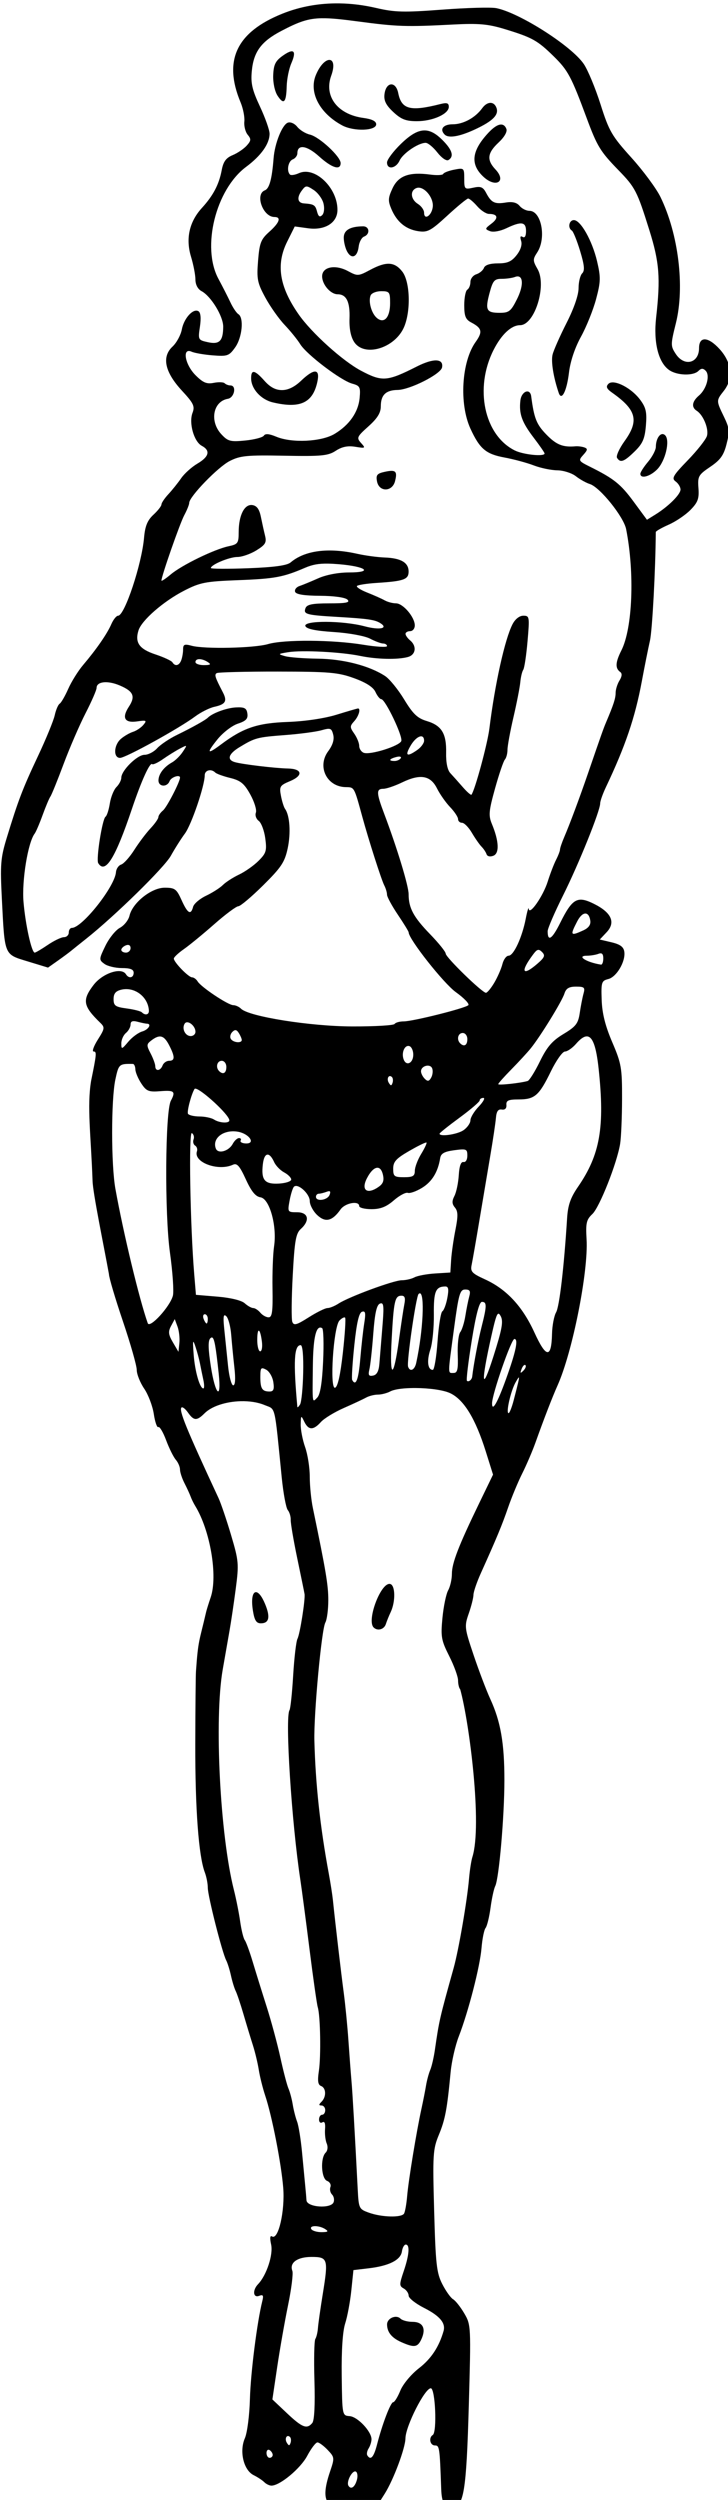 <?xml version="1.0" encoding="UTF-8" standalone="no"?>
<svg
   xmlns:dc="http://purl.org/dc/elements/1.1/"
   xmlns:cc="http://creativecommons.org/ns#"
   xmlns:rdf="http://www.w3.org/1999/02/22-rdf-syntax-ns#"
   xmlns:svg="http://www.w3.org/2000/svg"
   xmlns="http://www.w3.org/2000/svg"
   xmlns:sodipodi="http://sodipodi.sourceforge.net/DTD/sodipodi-0.dtd"
   xmlns:inkscape="http://www.inkscape.org/namespaces/inkscape"
   sodipodi:docname="Retro woman in underwear.svg"
   inkscape:version="1.0 (4035a4fb49, 2020-05-01)"
   id="svg2430"
   version="1.1"
   viewBox="0 0 62.441 214.345"
   height="214.345mm"
   width="62.441mm">
  <title
     id="title2466">Retro woman in underwear</title>
  <defs
     id="defs2424" />
  <sodipodi:namedview
     inkscape:window-maximized="1"
     inkscape:window-y="-9"
     inkscape:window-x="-9"
     inkscape:window-height="1001"
     inkscape:window-width="1920"
     fit-margin-bottom="0"
     fit-margin-right="0"
     fit-margin-left="0"
     fit-margin-top="0"
     inkscape:snap-global="false"
     showgrid="false"
     inkscape:document-rotation="0"
     inkscape:current-layer="layer1"
     inkscape:document-units="mm"
     inkscape:cy="392.57677"
     inkscape:cx="1295.6894"
     inkscape:zoom="0.50003344"
     inkscape:pageshadow="2"
     inkscape:pageopacity="0.0"
     borderopacity="1.0"
     bordercolor="#666666"
     pagecolor="#ffffff"
     id="base" />
  <g
     transform="translate(-53.677,-183.114)"
     id="layer1"
     inkscape:groupmode="layer"
     inkscape:label="Lager 1">
    <path
       sodipodi:nodetypes="ssssssssssssssssssssssssssssssssssssccsssssssssssssssssssssssssssssscccsssscsssssssccsssssssssssssssssssssscsscsccssssssssssssssssssssssssssssssscsssssccsscssssssssssssssssssssssssssssssssssssssssssscccssscsssssssssssssssssscsssscsssssssssssssssssssscscsssssssscsssssssssssssssssssssssssssssssssssssssssssssssssssssssssssssssscsssssccscssssssssscccsscsssssscssssssssssssssssssssssssssssssssssssssssssscssssssssssssssssssssssssssssssssssssssssssssssssssssscsssssscsssccsssssssssssssssssssssssssssssssscscssssscssssssscsscscsscssssssssscsssssssssssssssssssssssssssssssssssssssssssssssssssssssssscsssssssssssssssssssscsscsssssssssscsscssssssssssssssssssssssssssssssssssssssssssssssscssssssssssssssssssssssssssssssssssssscsssssssssscsssssssssssssssscssssssscssssssssssssssscsscsssssssssssscssssscsssssssssssssssssssssssssscsscccscsssssscccssssscccssssssssssssssssssssssssssscsssssssssssssssssssssssssssssscssscssssssssssssssssssssssssssssssssssssssssssscccccsccsssssscssssscsssssssssssssssssssssssssssssssssssssssssscsssccsscssccsccsscssssssssssccsssssssssssssssssssssssssssssssssssssssssssssssssssssssssssssssssssscsssscsssssssccccssssssssssssssssssssssssscccssssssssssssscsssssssssscsscsccccssscscssss"
       transform="scale(0.265)"
       d="m 312.445,692.092 c -6.476,-0.099 -12.704,1.009 -18.443,3.307 -14.914,5.972 -19.252,15.144 -13.58,28.719 0.821,1.966 1.369,4.761 1.217,6.209 -0.152,1.448 0.338,3.371 1.088,4.275 1.164,1.403 1.114,1.922 -0.346,3.535 -0.941,1.039 -2.986,2.417 -4.543,3.062 -2.121,0.878 -3.003,2.085 -3.514,4.807 -0.875,4.663 -2.746,8.245 -6.404,12.25 -4.102,4.491 -5.32,9.933 -3.537,15.809 0.775,2.555 1.416,5.866 1.422,7.359 0.007,1.675 0.768,3.121 1.99,3.775 3.06,1.638 7.021,8.137 7.004,11.492 -0.024,4.631 -1.22,5.844 -4.957,5.023 -3.16,-0.694 -3.212,-0.793 -2.578,-5.02 0.412,-2.748 0.243,-4.558 -0.465,-4.996 -1.699,-1.05 -4.713,2.251 -5.4,5.914 -0.338,1.801 -1.696,4.292 -3.02,5.535 -3.548,3.333 -2.49,8.247 3.074,14.262 3.77,4.075 4.224,5.028 3.412,7.164 -1.242,3.266 0.451,9.298 2.992,10.658 2.878,1.54 2.394,3.522 -1.412,5.768 -1.854,1.094 -4.216,3.216 -5.25,4.719 -1.034,1.503 -2.893,3.823 -4.131,5.156 -1.238,1.333 -2.25,2.835 -2.25,3.338 0,0.503 -1.169,1.998 -2.598,3.322 -1.949,1.807 -2.706,3.659 -3.035,7.42 -0.757,8.643 -6.284,25.254 -8.402,25.254 -0.554,0 -1.546,1.238 -2.203,2.75 -1.351,3.111 -4.809,8.112 -9.125,13.199 -1.609,1.897 -3.772,5.366 -4.809,7.709 -1.036,2.343 -2.287,4.507 -2.779,4.811 -0.492,0.304 -1.21,1.988 -1.596,3.742 -0.385,1.754 -2.831,7.711 -5.436,13.238 -4.95,10.506 -6.389,14.27 -10.08,26.371 -2.006,6.575 -2.168,8.61 -1.584,20 0.941,18.359 0.656,17.674 8.391,20.035 l 6.537,1.996 3.082,-2.176 c 1.695,-1.197 3.629,-2.626 4.297,-3.176 0.668,-0.55 2.915,-2.35 4.994,-4 9.287,-7.371 25.28,-23.041 27.385,-26.834 1.272,-2.291 3.313,-5.516 4.537,-7.166 2.14,-2.884 6.424,-15.458 6.424,-18.857 0,-1.682 2.079,-2.231 3.41,-0.9 0.408,0.408 2.587,1.196 4.842,1.75 3.358,0.825 4.535,1.791 6.5,5.34 1.32,2.383 2.133,5.028 1.807,5.877 -0.326,0.849 0.087,2.05 0.918,2.668 0.831,0.618 1.786,3.152 2.121,5.633 0.542,4.013 0.304,4.816 -2.164,7.283 -1.525,1.525 -4.37,3.531 -6.32,4.457 -1.951,0.926 -4.309,2.445 -5.24,3.377 -0.932,0.932 -3.372,2.491 -5.424,3.465 -2.052,0.974 -3.945,2.587 -4.207,3.588 -0.732,2.798 -1.77,2.194 -3.742,-2.18 -1.629,-3.611 -2.16,-4 -5.471,-4 -4.292,0 -10.397,4.865 -11.377,9.066 -0.329,1.412 -1.731,3.173 -3.115,3.914 -1.384,0.741 -3.494,3.363 -4.688,5.828 -2.101,4.34 -2.111,4.527 -0.318,5.838 1.018,0.745 3.565,1.353 5.66,1.353 2.719,0 3.809,0.429 3.809,1.5 0,1.698 -1.566,2.011 -2.5,0.5 -1.466,-2.373 -7.568,-0.347 -10.488,3.482 -3.736,4.899 -3.396,6.82 2.156,12.203 1.554,1.506 1.501,1.878 -0.764,5.465 -1.336,2.117 -1.947,3.85 -1.357,3.85 1.029,0 0.963,0.775 -0.822,9.5 -1.373,8.302 -0.048,17.562 0.474,32.373 0.111,3.96 3.594,20.735 5.302,30.148 0,1.047 2.024,7.883 4.498,15.191 2.474,7.308 4.499,14.42 4.5,15.805 6e-4,1.385 1.088,4.115 2.414,6.066 1.326,1.952 2.726,5.65 3.111,8.221 0.385,2.57 1.043,4.463 1.461,4.205 0.418,-0.258 1.555,1.658 2.525,4.26 0.971,2.601 2.377,5.44 3.127,6.309 0.75,0.868 1.363,2.295 1.363,3.17 0,0.875 0.652,2.863 1.449,4.42 0.797,1.557 1.695,3.507 1.994,4.332 0.3,0.825 0.958,2.175 1.465,3 4.875,7.935 7.377,22.657 5.027,29.586 -0.73,2.152 -1.412,4.364 -1.516,4.914 -2.19,9.497 -2.525,8.659 -3.248,19 -0.095,1.1 -0.196,11.7 -0.225,23.557 -0.05,20.913 1.091,36.284 3.082,41.522 0.534,1.404 0.971,3.653 0.971,5 0,2.642 4.64,20.935 5.949,23.455 0.438,0.843 1.136,3.078 1.551,4.967 0.415,1.889 1.102,4.124 1.527,4.967 0.425,0.843 1.563,4.233 2.527,7.533 0.965,3.3 2.33,7.8 3.035,10 0.705,2.2 1.568,5.8 1.916,8 0.348,2.2 1.282,5.941 2.074,8.314 2.193,6.569 5.182,21.841 5.828,29.779 0.61,7.5 -1.572,17.041 -3.609,15.781 -0.656,-0.405 -0.763,0.513 -0.303,2.607 0.722,3.285 -1.482,9.975 -4.229,12.838 -1.859,1.937 -1.623,4.53 0.344,3.775 1.275,-0.489 1.492,-0.142 1.039,1.662 -1.693,6.744 -3.785,23.236 -4.014,31.641 -0.146,5.37 -0.87,11.002 -1.643,12.781 -1.845,4.251 -0.4,10.321 2.84,11.93 1.284,0.637 2.837,1.66 3.451,2.273 0.614,0.614 1.661,1.117 2.326,1.117 2.744,0 9.398,-5.541 11.568,-9.633 1.274,-2.402 2.767,-4.361 3.318,-4.35 0.551,0.01 2.04,1.111 3.309,2.449 2.244,2.366 2.264,2.557 0.75,7.018 -1.866,5.495 -1.976,8.692 -0.357,10.312 0.707,0.707 4.098,1.199 8.25,1.199 h 7.051 l 2.758,-4.363 c 2.837,-4.49 6.673,-14.738 6.717,-17.938 0.054,-3.945 6.256,-16.195 8.199,-16.195 1.472,0 2.077,14.227 0.643,15.113 -1.4,0.865 -0.892,3.387 0.684,3.387 1.489,0 1.564,0.518 2.045,14.08 0.158,4.449 1.027,5.92 3.5,5.92 3.811,0 4.645,-5.035 5.43,-32.791 0.731,-25.869 0.714,-26.225 -1.471,-29.945 -1.216,-2.071 -2.843,-4.126 -3.615,-4.568 -0.772,-0.442 -2.344,-2.648 -3.494,-4.902 -1.841,-3.61 -2.156,-6.442 -2.633,-23.697 -0.504,-18.229 -0.396,-19.945 1.525,-24.596 2.053,-4.968 2.67,-8.259 3.807,-20.27 0.326,-3.449 1.505,-8.623 2.619,-11.5 3.14,-8.103 6.888,-22.657 7.379,-28.65 0.244,-2.981 0.836,-5.905 1.314,-6.5 0.479,-0.595 1.201,-3.538 1.605,-6.541 0.404,-3.003 1.084,-6.153 1.514,-7 1.227,-2.42 2.975,-22.558 2.975,-34.287 0,-11.996 -1.208,-18.945 -4.564,-26.252 -1.263,-2.75 -3.688,-9.13 -5.387,-14.178 -2.976,-8.84 -3.034,-9.336 -1.584,-13.5 0.828,-2.377 1.514,-5.097 1.521,-6.043 0.008,-0.946 1.084,-4.096 2.393,-7 5.162,-11.459 6.846,-15.514 8.832,-21.279 1.137,-3.3 3.189,-8.241 4.561,-10.979 1.371,-2.738 3.3,-7.238 4.287,-10 2.808,-7.858 5.457,-14.706 7.162,-18.521 4.835,-10.82 9.991,-36.798 9.375,-47.238 -0.31,-5.257 -0.057,-6.361 1.869,-8.17 2.33,-2.188 7.98,-16.47 8.994,-22.732 0.324,-2.002 0.604,-8.531 0.619,-14.512 0.027,-10.046 -0.214,-11.445 -3.174,-18.361 -2.264,-5.291 -3.268,-9.298 -3.42,-13.662 -0.2,-5.729 -0.045,-6.217 2.133,-6.764 2.705,-0.679 5.649,-5.695 5.193,-8.846 -0.227,-1.568 -1.343,-2.391 -4.127,-3.047 l -3.816,-0.898 2.232,-2.375 c 2.993,-3.186 1.552,-6.37 -4.162,-9.197 -5.329,-2.637 -6.953,-1.714 -10.879,6.184 -2.625,5.28 -4.053,6.23 -4.061,2.701 -0.002,-0.871 2.245,-6.082 4.992,-11.582 5.074,-10.157 12.01,-27.362 12.01,-29.791 0,-0.734 0.842,-3.106 1.869,-5.271 6.285,-13.246 9.412,-22.448 11.58,-34.068 0.91,-4.879 2.107,-10.86 2.66,-13.293 0.754,-3.317 1.804,-22.859 1.887,-35.135 0.002,-0.307 1.887,-1.387 4.188,-2.402 2.301,-1.015 5.476,-3.168 7.057,-4.785 2.38,-2.434 2.821,-3.644 2.566,-7.035 -0.286,-3.813 -0.023,-4.287 3.82,-6.891 3.292,-2.23 4.364,-3.731 5.291,-7.414 1.025,-4.07 0.921,-5.118 -0.877,-8.832 -2.503,-5.17 -2.504,-5.18 -0.041,-8.311 3.175,-4.036 2.647,-9.174 -1.395,-13.586 -3.68,-4.017 -6.605,-4.141 -6.605,-0.279 0,4.925 -4.767,6.124 -7.537,1.896 -1.69,-2.579 -1.687,-3.008 0.039,-9.939 2.933,-11.777 0.837,-28.895 -5.002,-40.863 -1.342,-2.75 -5.571,-8.469 -9.398,-12.707 -6.341,-7.023 -7.227,-8.551 -9.98,-17.229 -1.662,-5.237 -4.106,-11.119 -5.432,-13.07 -3.965,-5.835 -20.767,-16.561 -28.307,-18.068 -1.688,-0.338 -9.553,-0.123 -17.477,0.477 -12.423,0.941 -15.37,0.867 -21.406,-0.535 -4.01,-0.931 -7.984,-1.425 -11.869,-1.484 z m -5.604,4.807 c 2.848,-0.034 6.328,0.34 11.354,1.008 13.012,1.729 15.731,1.818 31.119,1.02 8.152,-0.423 11.201,-0.153 16.5,1.455 8.972,2.723 10.691,3.675 15.941,8.828 4.641,4.555 5.687,6.513 10.688,20 3.385,9.131 4.404,10.8 10.268,16.828 5.467,5.62 6.05,6.752 10.033,19.488 3.227,10.318 3.619,15.397 2.178,28.184 -0.907,8.05 0.704,14.554 4.213,17.012 2.556,1.791 7.818,1.949 9.48,0.287 0.89,-0.89 1.49,-0.908 2.326,-0.072 1.503,1.503 0.32,5.909 -2.154,8.027 -2.261,1.936 -2.531,3.789 -0.721,4.945 2.149,1.373 3.991,5.961 3.285,8.184 -0.371,1.167 -3.157,4.687 -6.191,7.82 -4.786,4.941 -5.308,5.851 -3.932,6.857 0.872,0.638 1.586,1.812 1.586,2.611 0,1.584 -3.941,5.498 -8.182,8.123 l -2.682,1.66 -4.303,-5.844 c -4.21,-5.719 -6.392,-7.465 -14.178,-11.338 -3.696,-1.839 -3.776,-1.985 -2.113,-3.822 1.401,-1.548 1.467,-2.004 0.344,-2.4 -0.762,-0.269 -2.062,-0.433 -2.887,-0.363 -4.123,0.347 -6.202,-0.495 -9.432,-3.82 -3.195,-3.29 -3.959,-5.219 -4.898,-12.367 -0.359,-2.729 -3.155,-1.635 -3.498,1.369 -0.494,4.319 0.472,7.011 4.328,12.062 1.925,2.522 3.5,4.806 3.5,5.076 0,1.095 -6.89,0.394 -9.648,-0.982 -9.908,-4.943 -13.115,-20.165 -6.854,-32.521 2.544,-5.019 5.74,-8.004 8.57,-8.004 4.715,0 8.72,-12.818 5.668,-18.137 -1.569,-2.733 -1.579,-3.177 -0.123,-5.398 3.031,-4.626 1.374,-13.465 -2.525,-13.465 -1.013,0 -2.441,-0.719 -3.17,-1.598 -0.904,-1.09 -2.321,-1.436 -4.457,-1.09 -3.626,0.588 -4.701,0.061 -6.381,-3.127 -1,-1.899 -1.746,-2.2 -4.15,-1.672 -2.812,0.618 -2.93,0.5 -2.93,-2.91 0,-3.473 -0.074,-3.539 -3.25,-2.92 -1.788,0.348 -3.384,0.966 -3.549,1.373 -0.165,0.407 -2.05,0.506 -4.188,0.219 -6.815,-0.914 -10.306,0.346 -12.213,4.41 -1.461,3.115 -1.516,4.054 -0.389,6.717 1.776,4.195 4.669,6.581 8.713,7.188 3.005,0.451 4.031,-0.097 9.375,-5.018 3.3,-3.039 6.34,-5.537 6.756,-5.549 0.416,-0.013 1.736,1.102 2.932,2.477 1.196,1.375 2.917,2.5 3.826,2.5 2.834,0 3.172,1.35 0.787,3.148 -2.13,1.607 -2.161,1.776 -0.453,2.432 1.047,0.402 3.311,-0.002 5.277,-0.939 4.864,-2.32 6.375,-2.101 6.375,0.918 0,1.616 -0.408,2.307 -1.107,1.875 -0.732,-0.452 -0.895,-0.018 -0.482,1.283 0.394,1.24 -0.148,2.951 -1.465,4.625 -1.634,2.077 -2.955,2.658 -6.049,2.658 -2.551,0 -4.158,0.519 -4.52,1.461 -0.309,0.804 -1.42,1.735 -2.469,2.068 -1.049,0.333 -1.908,1.448 -1.908,2.479 0,1.03 -0.45,2.152 -1,2.492 -0.55,0.34 -1,2.6 -1,5.023 0,3.551 0.436,4.635 2.25,5.59 3.508,1.847 3.778,3.039 1.43,6.324 -4.552,6.369 -5.361,20.031 -1.662,28.062 3.001,6.515 4.986,8.197 10.982,9.309 3.025,0.56 7.3,1.712 9.5,2.561 2.2,0.848 5.627,1.563 7.615,1.586 1.988,0.024 4.688,0.882 6,1.906 1.312,1.024 3.358,2.167 4.547,2.539 3.251,1.018 10.949,10.592 11.738,14.6 2.791,14.164 2.091,32.018 -1.539,39.225 -1.955,3.882 -2.054,5.776 -0.361,6.994 0.651,0.468 0.563,1.424 -0.25,2.736 -0.688,1.109 -1.25,2.903 -1.25,3.984 0,1.789 -0.644,3.777 -3.098,9.561 -0.839,1.979 -1.5,3.844 -5.846,16.5 -2.717,7.912 -5.889,16.413 -7.705,20.65 -0.743,1.733 -1.354,3.533 -1.357,4 -0.003,0.467 -0.581,1.975 -1.283,3.35 -0.702,1.375 -1.911,4.525 -2.688,7 -1.477,4.705 -5.942,11.131 -6.133,8.826 -0.06,-0.73 -0.5,0.699 -0.977,3.174 -1.167,6.053 -3.916,12 -5.547,12 -0.731,0 -1.636,1.223 -2.012,2.719 -0.376,1.496 -1.553,4.196 -2.617,6 -1.064,1.804 -2.286,3.279 -2.715,3.279 -1.222,0 -13.023,-11.488 -13.023,-12.678 0,-0.586 -2.277,-3.414 -5.061,-6.287 -5.374,-5.547 -6.939,-8.463 -6.939,-12.932 0,-2.69 -3.729,-14.957 -7.93,-26.088 -2.539,-6.726 -2.58,-8.016 -0.258,-8.016 0.997,0 3.73,-0.926 6.074,-2.059 5.89,-2.846 9.195,-2.278 11.301,1.939 0.928,1.859 2.841,4.584 4.25,6.055 1.409,1.471 2.562,3.212 2.562,3.869 0,0.657 0.579,1.195 1.285,1.195 0.706,0 2.143,1.463 3.193,3.25 1.05,1.788 2.458,3.805 3.127,4.482 0.669,0.678 1.396,1.771 1.615,2.43 0.236,0.708 1.135,0.916 2.197,0.508 2.02,-0.775 1.839,-4.744 -0.467,-10.299 -1.134,-2.732 -1.003,-4.19 1.029,-11.5 1.28,-4.604 2.708,-8.798 3.174,-9.32 0.465,-0.523 0.846,-1.95 0.846,-3.172 0,-1.222 0.871,-5.968 1.936,-10.549 1.065,-4.581 2.061,-9.68 2.213,-11.33 0.152,-1.65 0.581,-3.45 0.953,-4 0.372,-0.55 0.997,-4.712 1.391,-9.25 0.686,-7.916 0.631,-8.25 -1.363,-8.25 -1.257,0 -2.638,1.087 -3.496,2.75 -2.484,4.815 -5.715,19.373 -7.49,33.75 -0.615,4.981 -4.681,19.981 -5.803,21.408 -0.176,0.224 -1.459,-0.901 -2.85,-2.5 -1.391,-1.599 -3.189,-3.615 -3.996,-4.479 -0.924,-0.989 -1.424,-3.419 -1.354,-6.561 0.141,-6.236 -1.445,-8.844 -6.256,-10.285 -3.032,-0.908 -4.462,-2.273 -7.33,-6.994 -1.96,-3.226 -4.731,-6.629 -6.158,-7.564 -5.116,-3.352 -13.528,-5.523 -21.803,-5.625 -4.451,-0.055 -9.219,-0.419 -10.594,-0.811 -2.362,-0.673 -2.307,-0.744 1,-1.279 4.496,-0.728 17.12,-0.08 23.299,1.197 5.381,1.113 12.066,1.271 15.451,0.363 2.576,-0.69 2.972,-3.527 0.75,-5.371 -0.825,-0.685 -1.5,-1.638 -1.5,-2.121 0,-0.483 0.675,-0.879 1.5,-0.879 0.825,0 1.5,-0.837 1.5,-1.863 0,-2.676 -3.803,-7.137 -6.086,-7.137 -1.068,0 -2.723,-0.438 -3.678,-0.975 -0.955,-0.536 -3.494,-1.666 -5.641,-2.512 -2.147,-0.846 -3.629,-1.812 -3.295,-2.146 0.334,-0.334 3.215,-0.774 6.402,-0.977 8.75,-0.557 10.297,-1.108 10.297,-3.668 0,-2.905 -2.47,-4.358 -7.734,-4.551 -2.329,-0.085 -6.337,-0.627 -8.908,-1.203 -9.304,-2.085 -16.967,-1.092 -21.537,2.789 -1.176,0.999 -5.303,1.565 -13.75,1.887 -6.638,0.252 -12.07,0.223 -12.07,-0.066 0,-1.078 5.996,-3.578 8.582,-3.578 1.475,0 4.239,-0.961 6.141,-2.137 2.936,-1.815 3.36,-2.532 2.812,-4.75 -0.355,-1.437 -0.963,-4.188 -1.354,-6.113 -0.501,-2.475 -1.311,-3.586 -2.764,-3.795 -2.559,-0.368 -4.418,3.32 -4.418,8.764 0,3.563 -0.26,3.928 -3.25,4.557 -4.615,0.97 -15.129,6.082 -18.713,9.098 -1.67,1.405 -3.037,2.312 -3.037,2.014 0,-1.412 5.962,-18.487 7.381,-21.137 0.883,-1.65 1.61,-3.456 1.613,-4.016 0.012,-2.001 9.295,-11.59 13.1,-13.531 3.4,-1.734 5.577,-1.945 17.68,-1.715 12.048,0.23 14.164,0.025 16.646,-1.598 2.004,-1.309 3.871,-1.691 6.326,-1.293 3.295,0.535 3.396,0.467 1.865,-1.225 -1.512,-1.671 -1.356,-2.023 2.385,-5.381 2.909,-2.611 4.004,-4.381 4.004,-6.469 0,-3.679 1.623,-5.261 5.449,-5.314 3.977,-0.056 13.955,-5.108 14.373,-7.277 0.563,-2.922 -2.746,-3.046 -8.16,-0.307 -9.639,4.877 -11.21,4.995 -18.076,1.354 -5.948,-3.155 -16.01,-12.24 -20.184,-18.227 -6.25,-8.963 -7.382,-16.141 -3.709,-23.512 l 2.457,-4.93 4.324,0.592 c 5.422,0.743 9.446,-1.743 9.494,-5.867 0.084,-7.213 -7.328,-14.307 -12.49,-11.955 -1.253,0.571 -2.549,0.767 -2.879,0.438 -1.163,-1.163 -0.581,-4.336 0.9,-4.904 0.825,-0.317 1.5,-1.217 1.5,-2 0,-2.981 3.071,-2.531 7.01,1.027 4.168,3.766 6.99,4.637 6.99,2.158 0,-2.095 -6.907,-8.495 -9.93,-9.199 -1.413,-0.329 -3.264,-1.465 -4.111,-2.523 -0.872,-1.089 -2.202,-1.67 -3.062,-1.34 -1.832,0.703 -4.223,6.693 -4.598,11.516 -0.522,6.722 -1.364,9.81 -2.826,10.371 -3.281,1.259 -0.634,8.629 3.1,8.629 2.294,0 1.66,1.82 -1.67,4.795 -2.716,2.427 -3.163,3.581 -3.627,9.367 -0.475,5.922 -0.235,7.142 2.348,11.902 1.583,2.917 4.403,6.909 6.268,8.869 1.865,1.961 4.131,4.765 5.037,6.23 2.07,3.348 13.17,11.764 16.826,12.756 2.479,0.673 2.712,1.118 2.398,4.584 -0.419,4.624 -3.313,8.787 -8.107,11.668 -4.27,2.566 -13.837,3.027 -18.887,0.91 -2.277,-0.955 -3.552,-1.066 -4,-0.348 -0.362,0.58 -3.075,1.293 -6.027,1.584 -4.83,0.476 -5.607,0.271 -7.75,-2.041 -3.874,-4.18 -2.682,-10.622 2.119,-11.457 2.135,-0.371 2.897,-4.32 0.834,-4.32 -0.642,0 -1.483,-0.317 -1.869,-0.703 -0.386,-0.386 -1.98,-0.445 -3.543,-0.133 -2.263,0.453 -3.462,-0.05 -5.883,-2.471 -3.467,-3.467 -4.408,-9.026 -1.289,-7.617 0.963,0.435 4.054,0.971 6.871,1.191 4.75,0.372 5.276,0.185 7.25,-2.588 2.27,-3.188 2.883,-9.597 1.027,-10.744 -0.606,-0.375 -1.762,-2.088 -2.568,-3.809 -0.806,-1.72 -2.557,-5.152 -3.889,-7.627 -5.5,-10.221 -0.877,-28.891 8.971,-36.225 4.869,-3.626 7.588,-7.468 7.588,-10.723 0,-1.176 -1.399,-5.13 -3.109,-8.787 -2.54,-5.433 -3.022,-7.541 -2.639,-11.531 0.596,-6.203 3.063,-9.542 9.559,-12.936 5.476,-2.861 8.469,-4.053 13.217,-4.109 z m -9.857,10.697 c -0.607,0.007 -1.592,0.488 -2.947,1.453 -2.339,1.666 -2.923,2.866 -3.057,6.285 -0.095,2.429 0.506,5.251 1.414,6.637 2.009,3.067 2.817,2.23 2.953,-3.059 0.06,-2.312 0.731,-5.649 1.492,-7.416 1.121,-2.601 1.157,-3.911 0.145,-3.9 z m 12.229,2.785 c -1.2,-0.051 -3.049,1.57 -4.434,4.912 -2.32,5.601 1.225,12.364 8.535,16.279 3.764,2.016 11,1.777 11,-0.363 0,-1.002 -1.37,-1.683 -4.121,-2.051 -8.359,-1.116 -12.851,-6.99 -10.441,-13.652 1.211,-3.35 0.661,-5.074 -0.539,-5.125 z m 19.887,7.92 c -0.955,0.084 -1.871,1.168 -2.105,3.199 -0.239,2.071 0.488,3.529 2.857,5.742 2.534,2.367 4.073,2.967 7.619,2.967 5.14,0 10.344,-2.336 10.344,-4.643 0,-1.238 -0.61,-1.437 -2.75,-0.895 -9.73,2.466 -12.562,1.727 -13.619,-3.561 -0.395,-1.976 -1.39,-2.894 -2.346,-2.811 z m 32.125,5.975 c -0.845,0.032 -1.79,0.612 -2.604,1.732 -2.239,3.084 -6.116,5.201 -9.529,5.201 -3.083,0 -4.34,1.603 -2.611,3.332 1.258,1.258 4.839,0.645 9.834,-1.684 5.789,-2.699 7.789,-4.731 6.91,-7.021 -0.412,-1.074 -1.155,-1.592 -2,-1.561 z m 3.418,7.012 c -1.045,0.052 -2.414,0.95 -4.02,2.672 -5.442,5.835 -5.934,10.192 -1.607,14.223 4.007,3.733 7.593,1.565 3.904,-2.361 -2.897,-3.083 -2.641,-5.308 1.002,-8.711 1.873,-1.749 2.878,-3.499 2.531,-4.402 -0.38,-0.99 -0.998,-1.46 -1.811,-1.42 z m -24.422,1.914 c -2.335,-0.121 -4.783,1.315 -7.922,4.365 -2.467,2.397 -4.484,5.097 -4.484,6 0,2.429 2.885,1.992 4.074,-0.619 1.064,-2.336 6.064,-5.738 8.434,-5.738 0.741,0 2.45,1.409 3.799,3.133 1.382,1.766 2.941,2.832 3.572,2.441 1.894,-1.171 1.26,-3.283 -1.955,-6.498 -1.953,-1.953 -3.702,-2.99 -5.518,-3.084 z m -38.484,18.141 c 0.516,-0.035 1.16,0.346 2.334,1.115 1.374,0.9 2.805,2.852 3.178,4.338 0.388,1.546 0.212,3.169 -0.41,3.791 -0.784,0.784 -1.251,0.464 -1.672,-1.145 -0.557,-2.129 -1.003,-2.404 -4.27,-2.639 -2.029,-0.146 -2.332,-1.871 -0.717,-4.08 0.654,-0.894 1.041,-1.345 1.557,-1.381 z m 36.498,0.381 c 2.169,0.201 4.712,3.519 4.391,6.219 -0.335,2.82 -2.811,4.458 -2.811,1.859 0,-0.866 -0.9,-2.137 -2,-2.824 -2.367,-1.478 -2.629,-4.313 -0.477,-5.139 0.285,-0.109 0.587,-0.144 0.896,-0.115 z m 50.068,10.486 c -1.573,0 -2.064,2.525 -0.66,3.393 0.455,0.281 1.656,3.248 2.668,6.592 1.404,4.636 1.563,6.355 0.672,7.246 -0.642,0.642 -1.168,2.797 -1.168,4.785 0,2.221 -1.495,6.557 -3.877,11.242 -2.132,4.195 -4.171,8.796 -4.529,10.223 -0.56,2.23 0.265,7.382 1.988,12.436 0.927,2.718 2.598,-0.593 3.312,-6.564 0.438,-3.658 1.897,-8.023 3.891,-11.641 1.755,-3.184 3.952,-8.652 4.885,-12.152 1.501,-5.632 1.539,-7.036 0.326,-12.211 -1.566,-6.682 -5.316,-13.348 -7.508,-13.348 z m -68.238,2.014 c -4.203,0.033 -6.25,1.234 -6.25,3.668 0,1.347 0.481,3.346 1.068,4.443 1.422,2.656 3.354,1.878 3.754,-1.512 0.177,-1.503 0.965,-2.978 1.75,-3.279 2.024,-0.777 1.776,-3.335 -0.322,-3.32 z m 8.496,12.115 c -1.634,-0.082 -3.608,0.584 -6.221,1.984 -3.809,2.042 -4.057,2.055 -7.174,0.377 -4.129,-2.223 -8.352,-1.364 -8.352,1.699 0,2.663 2.726,5.811 5.033,5.811 2.82,0 4.024,2.453 3.834,7.816 -0.117,3.308 0.402,5.943 1.5,7.619 3.302,5.039 13.3,1.998 16.193,-4.926 2.218,-5.309 1.887,-14.672 -0.633,-17.875 -1.253,-1.594 -2.548,-2.424 -4.182,-2.506 z m 41.559,4.086 c 1.828,0.046 1.818,3.25 -0.236,7.363 -1.956,3.916 -2.594,4.422 -5.58,4.422 -4.336,0 -4.783,-0.872 -3.297,-6.43 1.071,-4.003 1.56,-4.57 3.934,-4.57 1.491,0 3.42,-0.271 4.285,-0.604 0.336,-0.129 0.633,-0.188 0.895,-0.182 z m -44.197,4.785 c 2.693,0 2.893,0.267 2.893,3.877 0,4.564 -1.871,6.724 -4.205,4.855 -1.784,-1.428 -2.901,-5.294 -2.119,-7.33 0.296,-0.772 1.84,-1.402 3.432,-1.402 z m -21.355,26.004 c -0.907,-0.043 -2.459,0.956 -4.594,2.996 -2.061,1.97 -4.17,3 -6.141,3 -2.074,0 -3.829,-0.927 -5.676,-3 -3.191,-3.582 -4.35,-3.783 -4.32,-0.75 0.033,3.366 3.188,6.826 7.051,7.736 8.823,2.079 12.941,0.153 14.398,-6.736 0.448,-2.119 0.188,-3.203 -0.719,-3.246 z m 96.197,3.502 c -0.549,0.016 -0.998,0.17 -1.303,0.484 -0.868,0.896 -0.573,1.586 1.213,2.846 7.898,5.57 8.791,9.041 4.031,15.668 -1.711,2.382 -2.81,4.817 -2.441,5.412 1.067,1.727 2.266,1.294 5.695,-2.059 2.62,-2.562 3.294,-4.109 3.648,-8.385 0.358,-4.314 0.033,-5.79 -1.838,-8.32 -2.373,-3.21 -6.625,-5.717 -9.006,-5.646 z m 16.316,16.725 c -1.119,-0.106 -2.229,1.714 -2.25,4.125 -0.008,1.021 -1.141,3.192 -2.516,4.826 -1.375,1.634 -2.5,3.387 -2.5,3.895 0,1.723 3.081,0.932 5.398,-1.385 2.699,-2.699 4.291,-9.402 2.629,-11.064 -0.246,-0.246 -0.503,-0.372 -0.762,-0.396 z m -87.885,11.898 c -0.55,0.01 -1.262,0.125 -2.162,0.322 -2.451,0.538 -2.848,1.04 -2.455,3.096 0.67,3.504 4.952,3.435 5.838,-0.094 0.614,-2.445 0.428,-3.355 -1.221,-3.324 z m -20.482,30.012 c 1.031,0.017 2.182,0.081 3.506,0.191 8.893,0.742 11.264,2.668 3.285,2.668 -3.442,0 -7.397,0.751 -9.951,1.891 -2.332,1.04 -5.064,2.167 -6.072,2.502 -1.008,0.335 -1.645,1.17 -1.416,1.857 0.283,0.848 2.881,1.267 8.086,1.301 4.558,0.031 8.153,0.538 8.865,1.25 0.931,0.931 -0.383,1.199 -5.895,1.199 -5.46,0 -7.229,0.353 -7.684,1.537 -0.764,1.991 0.191,2.254 10.377,2.85 9.734,0.569 12.037,0.899 13.783,1.979 2.818,1.741 -0.133,2.36 -5.035,1.055 -7.091,-1.888 -19.882,-1.93 -19.166,-0.065 0.357,0.931 3.242,1.531 9.219,1.922 4.885,0.319 10.014,1.257 11.699,2.139 1.65,0.864 3.562,1.573 4.25,1.576 0.688,0.003 1.25,0.377 1.25,0.83 0,0.453 -3.487,0.251 -7.75,-0.447 -9.83,-1.611 -25.55,-1.714 -30.75,-0.201 -4.531,1.318 -20.59,1.665 -24.75,0.535 -2.311,-0.628 -2.75,-0.438 -2.75,1.189 0,1.065 -0.274,2.65 -0.607,3.52 -0.677,1.763 -1.977,2.064 -2.846,0.658 -0.314,-0.508 -2.794,-1.662 -5.512,-2.564 -5.236,-1.739 -6.699,-3.816 -5.469,-7.762 1.018,-3.264 8.046,-9.392 14.711,-12.828 5.208,-2.685 6.929,-3.021 17.5,-3.426 11.911,-0.456 14.597,-0.954 21.723,-4.02 2.301,-0.99 4.306,-1.385 7.398,-1.336 z m -41.633,30.91 c 0.755,0 1.756,0.317 2.734,0.949 1.169,0.755 0.893,0.973 -1.25,0.984 -1.512,0.008 -2.75,-0.434 -2.75,-0.984 0,-0.632 0.51,-0.949 1.266,-0.949 z m 25.352,4.018 c 16.716,0.02 19.555,0.266 24.732,2.146 3.902,1.417 6.202,2.901 6.91,4.455 0.584,1.281 1.433,2.33 1.887,2.33 1.292,0 7.048,12.049 6.473,13.549 -0.624,1.626 -10.098,4.587 -12.152,3.799 -0.807,-0.31 -1.467,-1.314 -1.467,-2.232 0,-0.919 -0.72,-2.699 -1.6,-3.955 -1.466,-2.093 -1.466,-2.431 0,-4.051 1.45,-1.602 2.185,-4.109 1.205,-4.109 -0.217,0 -3.331,0.907 -6.92,2.016 -3.932,1.215 -10.234,2.149 -15.855,2.352 -9.777,0.352 -14.386,1.904 -21.514,7.246 -4.539,3.402 -4.876,2.964 -1.221,-1.584 1.755,-2.183 4.726,-4.476 6.604,-5.096 2.664,-0.879 3.347,-1.601 3.107,-3.281 -0.251,-1.763 -0.925,-2.123 -3.713,-1.988 -2.981,0.144 -7.603,1.839 -9.094,3.334 -0.773,0.775 -5.041,3.155 -10,5.576 -2.475,1.209 -5.357,3.15 -6.404,4.312 -1.048,1.162 -2.887,2.113 -4.086,2.113 -2.362,0 -7.51,5.087 -7.51,7.42 0,0.79 -0.702,2.139 -1.561,2.998 -0.859,0.859 -1.828,3.254 -2.154,5.322 -0.326,2.068 -0.95,3.996 -1.385,4.285 -1.05,0.698 -3.118,13.813 -2.369,15.025 2.268,3.67 5.542,-1.597 10.906,-17.551 3.047,-9.062 5.823,-15.189 6.562,-14.484 0.275,0.262 1.85,-0.472 3.5,-1.629 1.65,-1.157 4.113,-2.687 5.475,-3.4 2.445,-1.281 2.457,-1.269 0.916,1.053 -0.858,1.293 -2.413,2.826 -3.453,3.406 -2.645,1.475 -4.369,3.746 -4.406,5.805 -0.039,2.136 2.808,2.334 3.607,0.25 0.488,-1.272 3.361,-2.235 3.361,-1.127 0,1.364 -4.254,9.593 -5.488,10.617 -0.831,0.69 -1.512,1.669 -1.512,2.176 0,0.507 -1.143,2.138 -2.541,3.627 -1.398,1.489 -3.761,4.621 -5.25,6.963 -1.489,2.341 -3.401,4.479 -4.246,4.75 -0.845,0.271 -1.604,1.377 -1.686,2.455 -0.351,4.658 -10.943,18.039 -14.279,18.039 -0.548,0 -0.998,0.675 -0.998,1.5 0,0.825 -0.699,1.5 -1.553,1.5 -0.854,0 -3.209,1.125 -5.232,2.5 -2.024,1.375 -3.932,2.5 -4.24,2.5 -1.007,0 -3.001,-9.025 -3.625,-16.402 -0.582,-6.889 1.433,-19.232 3.609,-22.098 0.418,-0.55 1.575,-3.25 2.572,-6 0.997,-2.75 2.133,-5.45 2.525,-6 0.392,-0.55 2.31,-5.275 4.26,-10.5 1.95,-5.225 5.152,-12.629 7.115,-16.453 1.963,-3.824 3.568,-7.505 3.568,-8.182 0,-2.076 3.487,-2.478 7.383,-0.85 4.539,1.896 5.278,3.546 3.084,6.895 -2.384,3.638 -1.405,5.38 2.688,4.779 2.981,-0.437 3.195,-0.317 2.002,1.121 -0.735,0.886 -2.244,1.9 -3.354,2.252 -1.109,0.352 -2.869,1.368 -3.91,2.26 -2.343,2.006 -2.541,6.178 -0.293,6.178 1.807,0 19.12,-9.547 24.273,-13.385 1.855,-1.382 4.662,-2.794 6.238,-3.141 3.644,-0.8 4.25,-1.826 2.766,-4.684 -2.55,-4.909 -2.807,-5.717 -1.988,-6.223 0.466,-0.288 9.343,-0.511 19.729,-0.5 z m 16.514,18.52 c 0.852,0.029 1.126,0.582 1.457,1.902 0.394,1.568 -0.148,3.349 -1.627,5.35 -3.667,4.96 -0.461,11.515 5.682,11.615 2.811,0.046 2.687,-0.175 5.346,9.545 2.089,7.638 6.177,20.409 7.117,22.236 0.492,0.955 0.895,2.311 0.895,3.014 0,0.702 1.575,3.614 3.5,6.473 1.925,2.858 3.5,5.427 3.5,5.707 0,2.175 11.316,16.517 15.277,19.363 2.666,1.915 4.482,3.812 4.035,4.217 -1.133,1.025 -17.954,5.24 -20.916,5.24 -1.338,0 -2.665,0.375 -2.949,0.834 -0.284,0.459 -6.462,0.82 -13.73,0.797 -13.618,-0.04 -33.431,-3.196 -35.963,-5.729 -0.634,-0.634 -1.77,-1.152 -2.523,-1.152 -1.655,0 -10.407,-5.832 -11.529,-7.682 -0.44,-0.725 -1.25,-1.318 -1.799,-1.318 -1.146,0 -5.902,-4.898 -5.902,-6.078 0,-0.432 1.463,-1.807 3.25,-3.055 1.788,-1.248 6.214,-4.879 9.836,-8.068 3.622,-3.19 7.126,-5.799 7.785,-5.799 0.659,0 4.272,-3.045 8.029,-6.766 5.869,-5.811 6.991,-7.498 7.949,-11.965 1.065,-4.968 0.688,-10.63 -0.85,-12.77 -0.395,-0.55 -0.996,-2.462 -1.334,-4.248 -0.568,-2.997 -0.341,-3.362 2.947,-4.736 4.353,-1.819 3.982,-3.99 -0.699,-4.086 -4.144,-0.085 -14.75,-1.356 -17.164,-2.057 -2.672,-0.776 -2.086,-2.663 1.506,-4.842 5.041,-3.058 5.695,-3.229 14.83,-3.924 4.722,-0.359 10.008,-1.062 11.748,-1.561 1.066,-0.306 1.786,-0.477 2.297,-0.459 z m 29.984,2.432 c 0.535,0.04 0.885,0.496 0.885,1.424 0,0.794 -1,2.144 -2.223,3 -3.371,2.361 -4.079,1.878 -2.117,-1.443 1.159,-1.962 2.564,-3.047 3.455,-2.98 z m -7.381,6.559 c 0.632,-0.05 0.94,0.14 0.709,0.514 -0.308,0.499 -1.209,0.908 -2.002,0.908 -2.07,0 -1.774,-0.68 0.561,-1.291 0.275,-0.072 0.522,-0.114 0.732,-0.131 z m 60.402,50.773 c 0.788,-0.045 1.425,0.715 1.66,2.295 0.199,1.337 -0.557,2.378 -2.299,3.172 -4.144,1.888 -4.305,1.643 -1.939,-2.932 0.848,-1.641 1.79,-2.491 2.578,-2.535 z m -148.018,10.152 c 0.55,-0.008 0.881,0.356 0.881,1.027 0,0.808 -0.675,1.469 -1.5,1.469 -0.825,0 -1.5,-0.403 -1.5,-0.895 0,-0.491 0.675,-1.15 1.5,-1.467 0.228,-0.088 0.436,-0.132 0.619,-0.135 z m 133.02,1.613 c 0.311,0.052 0.636,0.291 1.045,0.701 1.09,1.092 0.834,1.739 -1.488,3.75 -4.946,4.284 -5.652,2.663 -1.336,-3.068 0.779,-1.035 1.261,-1.47 1.779,-1.383 z m 20.006,1.113 c 0.604,0.007 0.855,0.529 0.855,1.662 0,1.159 -0.338,2.054 -0.75,1.99 -4.7,-0.727 -8.089,-2.883 -4.531,-2.883 1.165,0 2.829,-0.274 3.699,-0.607 0.283,-0.109 0.525,-0.164 0.727,-0.162 z m -7.961,10.77 c 2.682,0 2.974,0.271 2.42,2.25 -0.347,1.238 -0.895,4.051 -1.219,6.254 -0.507,3.449 -1.238,4.397 -5.266,6.824 -3.658,2.205 -5.32,4.135 -7.631,8.865 -1.625,3.326 -3.412,6.181 -3.971,6.344 -2.337,0.679 -9.518,1.45 -9.518,1.022 0,-0.256 1.913,-2.409 4.25,-4.783 2.337,-2.374 5.157,-5.433 6.264,-6.797 3.105,-3.825 10.112,-15.214 10.908,-17.729 0.534,-1.686 1.477,-2.25 3.762,-2.25 z m -145.58,0.807 c 3.715,0.011 7.107,3.044 7.326,6.943 0.076,1.355 -1.18,1.666 -2.281,0.564 -0.377,-0.377 -2.589,-0.939 -4.916,-1.25 -3.673,-0.49 -4.232,-0.889 -4.232,-3.019 0,-1.793 0.674,-2.616 2.5,-3.053 0.536,-0.128 1.073,-0.187 1.604,-0.186 z m 2.621,10.371 c 0.286,0.019 0.626,0.084 1.025,0.191 1.238,0.332 2.588,0.61 3,0.617 1.706,0.031 0.583,1.926 -1.5,2.531 -1.237,0.359 -3.259,1.853 -4.494,3.318 -2.123,2.519 -2.245,2.547 -2.25,0.535 -0.003,-1.17 0.669,-2.686 1.494,-3.371 0.825,-0.685 1.5,-1.919 1.5,-2.74 0,-0.796 0.367,-1.141 1.225,-1.082 z m 17.184,0.363 c 1.104,0.069 2.592,1.563 2.592,3.08 0,0.758 -0.689,1.379 -1.531,1.379 -1.775,0 -2.957,-2.402 -1.969,-4.002 0.214,-0.346 0.54,-0.48 0.908,-0.457 z m 15.629,2.549 c 0.326,0.053 0.634,0.354 0.99,0.918 0.519,0.82 0.949,1.83 0.957,2.242 0.024,1.155 -2.782,0.887 -3.539,-0.338 -0.37,-0.598 -0.151,-1.607 0.484,-2.242 0.436,-0.436 0.781,-0.632 1.107,-0.58 z m 73.463,0.91 c 0.833,0 1.5,0.889 1.5,2 0,1.992 -1.066,2.6 -2.334,1.332 -1.218,-1.218 -0.688,-3.332 0.834,-3.332 z m 40.002,1.107 c 2.023,-0.179 3.215,3.179 4,10.549 2.009,18.861 0.452,27.737 -6.689,38.117 -2.43,3.531 -3.263,5.932 -3.529,10.174 -0.995,15.843 -2.477,28.532 -3.555,30.426 -0.665,1.169 -1.261,4.288 -1.322,6.93 -0.188,8.071 -1.883,7.952 -5.701,-0.398 -3.879,-8.482 -9.029,-14.013 -16.021,-17.205 -4.236,-1.934 -4.754,-2.501 -4.291,-4.699 0.289,-1.375 1.429,-7.9 2.531,-14.5 1.103,-6.6 2.693,-16.05 3.535,-21 0.842,-4.95 1.647,-10.35 1.787,-12 0.182,-2.147 0.721,-2.923 1.896,-2.731 1.044,0.171 1.59,-0.377 1.5,-1.502 -0.115,-1.427 0.649,-1.768 3.953,-1.768 5.212,0 6.614,-1.221 10.447,-9.09 1.718,-3.526 3.764,-6.41 4.547,-6.41 0.783,0 2.402,-1.125 3.598,-2.5 1.303,-1.499 2.395,-2.311 3.314,-2.393 z m -137.85,0.031 c 1.039,0.086 1.885,0.997 2.822,2.811 1.929,3.732 1.928,5.051 -0.006,5.051 -0.842,0 -1.791,0.675 -2.107,1.5 -0.697,1.816 -2.358,1.992 -2.367,0.25 -0.003,-0.688 -0.683,-2.547 -1.51,-4.133 -1.371,-2.629 -1.349,-3.001 0.256,-4.219 1.178,-0.894 2.104,-1.327 2.912,-1.26 z m 80.316,3.053 c 0.092,0.01 0.185,0.027 0.281,0.059 0.687,0.229 1.25,1.467 1.25,2.75 0,2.741 -2.226,3.874 -3.105,1.582 -0.776,-2.022 0.188,-4.509 1.574,-4.391 z m -60.469,4.809 c 0.833,0 1.5,0.889 1.5,2 0,1.992 -1.066,2.6 -2.334,1.332 -1.218,-1.218 -0.688,-3.332 0.834,-3.332 z m -30.232,1.002 c 0.433,-0.01 0.924,2e-4 1.482,0.01 0.412,0.01 0.772,0.795 0.799,1.75 0.026,0.955 0.891,3.014 1.922,4.574 1.658,2.512 2.372,2.799 6.201,2.494 4.496,-0.358 4.979,0.084 3.369,3.092 -1.838,3.435 -2.043,36.611 -0.303,49.078 0.883,6.325 1.316,12.625 0.961,14 h -0.002 c -0.908,3.518 -7.496,10.723 -8.139,8.9 -2.746,-7.781 -7.858,-29.015 -10.465,-43.461 -1.405,-7.787 -1.412,-28.859 -0.012,-35.391 0.939,-4.377 1.152,-5.009 4.186,-5.047 z m 96.932,0.561 c 0.618,0.01 1.186,0.279 1.422,0.893 0.3,0.782 0.152,2.128 -0.33,2.99 -0.685,1.224 -1.142,1.303 -2.084,0.361 -0.664,-0.664 -1.207,-1.744 -1.207,-2.4 0,-1.125 1.169,-1.855 2.199,-1.844 z m -12.301,3.381 c 0.209,-0.022 0.451,0.072 0.705,0.326 0.332,0.332 0.415,1.172 0.184,1.867 -0.339,1.016 -0.573,1.016 -1.203,0 -0.626,-1.012 -0.311,-2.125 0.314,-2.189 z m -62.949,4.062 c 1.769,0.035 10.949,8.401 11.021,10.244 0.042,1.065 -3.188,0.902 -4.971,-0.25 -0.825,-0.533 -2.936,-0.977 -4.691,-0.984 -1.755,-0.01 -3.429,-0.4 -3.719,-0.869 -0.422,-0.683 1.066,-6.349 2.109,-8.033 0.047,-0.076 0.132,-0.11 0.25,-0.107 z m 93.238,2.994 c 0.653,0 -0.022,1.262 -1.5,2.805 -1.478,1.543 -2.688,3.542 -2.688,4.443 0,0.901 -1,2.339 -2.223,3.195 -1.971,1.381 -7.777,2.229 -7.777,1.137 0,-0.231 2.925,-2.568 6.5,-5.193 3.575,-2.625 6.5,-5.136 6.5,-5.58 0,-0.444 0.535,-0.807 1.188,-0.807 z m -81.338,10.818 c 0.531,-0.022 1.083,0.01 1.65,0.088 3.906,0.565 6.284,4.104 2.57,3.824 -1.062,-0.08 -1.711,-0.504 -1.441,-0.94 0.269,-0.436 0.028,-0.791 -0.535,-0.791 -0.563,0 -1.475,0.844 -2.027,1.875 -1.282,2.396 -4.763,3.359 -5.471,1.514 -1.096,-2.856 1.54,-5.415 5.254,-5.57 z m -13.012,0.58 c 0.592,0.366 0.839,1.28 0.551,2.031 -0.288,0.752 -0.063,1.652 0.5,2 0.563,0.348 0.831,1.182 0.596,1.851 -1.247,3.548 6.844,6.561 11.662,4.342 1.303,-0.6 2.168,0.387 4.156,4.729 1.8,3.932 3.145,5.579 4.746,5.816 2.939,0.436 5.384,9.235 4.4,15.832 -0.369,2.475 -0.598,8.662 -0.51,13.75 0.129,7.421 -0.122,9.25 -1.268,9.25 -0.785,0 -1.987,-0.675 -2.672,-1.5 -0.685,-0.825 -1.716,-1.5 -2.293,-1.5 -0.577,0 -1.819,-0.697 -2.76,-1.549 -1.025,-0.928 -4.532,-1.785 -8.75,-2.139 l -7.039,-0.59 -0.551,-6.611 c -1.317,-15.822 -1.83,-46.368 -0.77,-45.713 z m 75.773,3.049 c 0.091,-0.019 0.15,-0.02 0.172,0 0.178,0.178 -0.597,1.838 -1.725,3.688 -1.128,1.849 -2.053,4.3 -2.055,5.445 -0.003,1.714 -0.625,2.084 -3.504,2.084 -3.152,0 -3.5,-0.273 -3.5,-2.75 0,-2.265 0.923,-3.285 5.23,-5.771 2.517,-1.453 4.744,-2.562 5.381,-2.697 z m 12.055,2.231 c 1.202,0.056 1.334,0.595 1.334,2.004 0,1.321 -0.538,2.211 -1.25,2.068 -0.822,-0.164 -1.343,1.292 -1.523,4.25 -0.151,2.475 -0.781,5.496 -1.4,6.715 -0.861,1.693 -0.825,2.581 0.156,3.764 1.015,1.223 1.047,2.751 0.148,7.285 -0.625,3.155 -1.247,7.536 -1.383,9.736 l -0.248,4 -4.924,0.307 c -2.708,0.169 -5.715,0.732 -6.684,1.25 -0.968,0.518 -2.813,0.943 -4.1,0.943 -2.613,0 -17.076,5.332 -20.508,7.561 -1.218,0.791 -2.818,1.44 -3.555,1.44 -0.737,0 -3.466,1.349 -6.066,2.998 -3.926,2.49 -4.827,2.739 -5.314,1.469 -0.323,-0.841 -0.264,-7.562 0.131,-14.934 0.607,-11.332 1.012,-13.668 2.619,-15.123 3.059,-2.769 2.468,-5.41 -1.211,-5.41 -3.051,0 -3.098,-0.073 -2.422,-3.75 0.379,-2.062 1.01,-4.085 1.402,-4.492 1.227,-1.275 5.131,2.242 5.131,4.623 0,1.248 1.083,3.286 2.406,4.529 2.67,2.508 4.875,1.974 7.564,-1.83 1.489,-2.107 6.029,-2.92 6.029,-1.08 0,0.55 1.784,1 3.965,1 2.926,0 4.826,-0.748 7.25,-2.853 1.807,-1.569 3.847,-2.658 4.533,-2.418 0.686,0.24 2.771,-0.504 4.633,-1.654 3.209,-1.984 5.114,-5.115 5.826,-9.574 0.243,-1.521 1.334,-2.137 4.557,-2.568 0.982,-0.131 1.737,-0.222 2.318,-0.25 0.218,-0.011 0.412,-0.012 0.584,0 z m -63.191,1.684 c 0.606,0.092 1.304,0.885 1.988,2.398 0.53,1.172 1.992,2.68 3.25,3.353 1.258,0.673 2.284,1.71 2.281,2.305 -0.003,0.595 -1.785,1.183 -3.963,1.307 -4.657,0.264 -5.816,-1.133 -5.215,-6.285 0.252,-2.157 0.879,-3.196 1.658,-3.078 z m 35.398,4.24 c 0.774,-0.01 1.409,0.675 1.764,2.088 0.481,1.917 0.166,2.981 -1.18,3.965 -3.797,2.776 -5.999,1.295 -3.953,-2.66 1.15,-2.224 2.374,-3.381 3.369,-3.393 z m -15.736,7.588 c 0.544,-0.058 0.607,0.315 0.268,1.199 -0.668,1.74 -4.404,2.258 -4.404,0.611 0,-0.55 0.413,-1 0.918,-1 0.505,0 1.635,-0.275 2.512,-0.611 0.292,-0.112 0.526,-0.18 0.707,-0.199 z m 37.725,30.826 c 1.032,-0.012 1.191,0.89 0.658,3.732 -0.387,2.061 -1.111,3.999 -1.609,4.307 -0.498,0.308 -1.198,4.696 -1.557,9.752 -0.359,5.056 -1.05,9.193 -1.535,9.193 -1.656,0 -2.002,-2.914 -0.785,-6.602 0.669,-2.026 1.175,-7.09 1.127,-11.254 -0.087,-7.519 0.551,-9.095 3.701,-9.129 z m 6.449,0.984 c 1.51,0 1.791,0.483 1.307,2.25 -0.339,1.238 -0.904,4.05 -1.254,6.25 -0.35,2.2 -1.098,4.583 -1.662,5.297 -0.564,0.714 -0.929,3.976 -0.811,7.25 0.173,4.805 -0.085,5.953 -1.338,5.953 -1.922,0 -1.93,0.971 0.119,-14.25 1.524,-11.318 1.932,-12.75 3.639,-12.75 z m -14.732,1.232 c 1.682,-0.247 1.143,12.029 -1.129,22.518 -0.505,2.334 -2.023,3.029 -2.631,1.205 -0.496,-1.487 2.564,-22.671 3.395,-23.502 0.132,-0.132 0.253,-0.204 0.365,-0.221 z m -5.891,0.768 c 1.072,0 1.323,0.748 0.926,2.75 -0.3,1.512 -1.066,6.575 -1.703,11.25 -1.793,13.15 -3.123,13.249 -2.41,0.18 0.685,-12.565 1.048,-14.18 3.188,-14.18 z m 26.037,2 c 1.62,0 1.602,1.29 -0.109,8.039 -1.118,4.406 -2.62,12.372 -3.041,16.127 -0.116,1.032 -1.188,1.886 -1.711,1.363 -0.258,-0.258 0.444,-6.108 1.559,-13 1.364,-8.434 2.444,-12.529 3.303,-12.529 z m -32.594,0.461 c 0.85,-0.01 0.873,1.639 0.361,7.785 -0.378,4.539 -0.809,9.829 -0.959,11.754 -0.188,2.406 -0.825,3.608 -2.037,3.848 -1.397,0.277 -1.646,-0.138 -1.199,-2 0.31,-1.292 0.876,-6.484 1.258,-11.539 0.504,-6.674 1.096,-9.345 2.16,-9.754 0.156,-0.06 0.295,-0.093 0.416,-0.094 z m -5.857,2.654 c 0.769,-0.06 0.824,0.872 0.361,3.764 -0.365,2.28 -0.947,7.515 -1.295,11.633 -0.565,6.689 -1.445,8.952 -2.619,6.738 -0.219,-0.412 0.093,-5.438 0.691,-11.168 0.762,-7.29 1.507,-10.557 2.486,-10.883 0.139,-0.046 0.265,-0.075 0.375,-0.084 z m 43.732,0.721 c 0.247,-0.073 0.495,0.23 0.797,0.793 0.898,1.678 0.44,4.202 -2.35,12.977 -3.83,12.05 -4.147,8.921 -0.668,-6.582 1.132,-5.044 1.677,-7.027 2.221,-7.188 z m -94.975,0.164 c 0.533,0 0.969,0.675 0.969,1.5 0,0.825 -0.176,1.5 -0.393,1.5 -0.216,0 -0.652,-0.675 -0.969,-1.5 -0.317,-0.825 -0.14,-1.5 0.393,-1.5 z m 6.391,0.348 c 0.138,-0.033 0.322,0.073 0.557,0.295 0.663,0.628 1.379,3.328 1.592,6 0.212,2.672 0.676,7.445 1.031,10.607 0.413,3.682 0.278,5.75 -0.379,5.75 -0.564,0 -1.315,-2.812 -1.668,-6.25 -0.353,-3.438 -0.897,-8.725 -1.211,-11.75 -0.333,-3.205 -0.336,-4.553 0.078,-4.652 z m 38.721,0.682 c 0.127,-0.015 0.228,0.01 0.295,0.074 0.267,0.267 -0.06,5.38 -0.727,11.361 -0.797,7.159 -1.656,11.024 -2.514,11.307 -1.836,0.606 -0.53,-19.667 1.398,-21.713 0.56,-0.594 1.166,-0.984 1.547,-1.029 z m -54.844,0.545 0.898,2.428 c 0.494,1.335 0.763,3.718 0.6,5.295 l -0.297,2.867 -1.795,-3.062 c -1.473,-2.514 -1.582,-3.465 -0.602,-5.297 z m 47.039,2.731 c 0.21,-0.013 0.433,0.054 0.672,0.201 0.431,0.266 0.57,5.098 0.309,10.738 -0.323,6.969 -0.93,10.724 -1.896,11.719 -1.66,1.71 -1.579,2.298 -1.422,-10.436 0.1,-8.097 0.869,-12.13 2.338,-12.223 z m -19.795,1.016 c 0.307,0.114 0.684,1.325 0.969,3.572 0.216,1.709 -0.035,3.107 -0.559,3.107 -0.524,0 -0.953,-1.651 -0.953,-3.668 0,-2.142 0.236,-3.125 0.543,-3.012 z m -15.303,2.199 c 0.046,-0.01 0.091,-0.01 0.135,0 0.755,0.166 1.227,3.049 2.154,11.729 0.941,8.809 -1.098,6.948 -2.539,-2.318 -0.886,-5.697 -0.944,-8.378 -0.193,-9.129 0.16,-0.16 0.306,-0.26 0.443,-0.283 z m 97.988,0.48 c 1.352,0 0.509,4.026 -2.721,13 -2.763,7.676 -4.508,10.702 -4.508,7.818 0,-2.914 6.217,-20.818 7.229,-20.818 z m -103.877,0.934 c 0.122,0.062 0.332,0.609 0.652,1.566 0.551,1.65 1.216,4.125 1.477,5.5 0.261,1.375 0.745,3.737 1.076,5.25 0.331,1.512 0.33,2.75 -0.002,2.75 -1.15,0 -2.727,-5.524 -3.139,-11 -0.22,-2.926 -0.267,-4.17 -0.065,-4.066 z m 34.701,1.066 c 0.625,0 0.938,3.439 0.816,8.957 -0.109,4.926 -0.566,9.539 -1.018,10.25 -0.451,0.711 -0.842,1.068 -0.867,0.793 -1.344,-14.691 -1.06,-20 1.068,-20 z m 72.482,6.396 c 0.102,-0.024 0.195,-9e-4 0.271,0.076 0.308,0.308 0.002,1.115 -0.682,1.793 -0.988,0.98 -1.103,0.867 -0.561,-0.559 0.282,-0.74 0.666,-1.238 0.971,-1.31 z m -84.744,1.096 c 0.267,0.034 0.622,0.194 1.092,0.445 1.035,0.554 2.082,2.37 2.326,4.035 0.342,2.333 0.064,3.027 -1.215,3.027 -2.408,0 -2.994,-0.921 -2.994,-4.703 0,-1.868 0.083,-2.672 0.553,-2.795 0.07,-0.018 0.149,-0.021 0.238,-0.01 z m 82.887,2.977 c 0.185,0.115 -0.321,2.115 -1.656,7.281 -0.604,2.337 -1.357,4.25 -1.672,4.25 -0.941,0 0.715,-7.266 2.275,-9.98 0.581,-1.011 0.941,-1.62 1.053,-1.551 z m -33.35,3.4 c 4.269,0.034 8.905,0.622 11.143,1.684 4.425,2.1 8.172,8.24 11.498,18.846 l 2.348,7.488 -4.506,9.307 c -6.668,13.771 -8.811,19.317 -8.811,22.807 0,1.722 -0.542,4.113 -1.205,5.314 -0.663,1.201 -1.496,5.216 -1.852,8.922 -0.587,6.116 -0.384,7.258 2.205,12.391 1.568,3.11 2.852,6.642 2.852,7.848 0,1.206 0.314,2.505 0.697,2.889 2.967,10.729 7.167,43.883 3.943,54.221 -0.369,1.147 -0.858,4.297 -1.088,7 -0.605,7.115 -3.358,23.105 -4.979,28.916 -4.537,16.267 -4.69,16.93 -6.076,26.5 -0.358,2.475 -1.036,5.4 -1.506,6.5 -0.47,1.1 -1.079,3.35 -1.352,5 -0.273,1.65 -0.937,5.025 -1.479,7.5 -1.624,7.427 -4.209,23.178 -4.635,28.24 -0.219,2.608 -0.679,5.195 -1.021,5.75 -0.835,1.35 -7.206,1.184 -11.332,-0.297 -3.248,-1.166 -3.332,-1.345 -3.658,-7.693 -0.97,-18.906 -1.666,-30.974 -2.02,-35 -0.217,-2.475 -0.658,-8.325 -0.98,-13 -0.322,-4.675 -1.007,-11.65 -1.521,-15.5 -0.854,-6.391 -2.745,-22.561 -3.506,-29.98 -0.17,-1.661 -0.767,-5.495 -1.326,-8.52 -2.814,-15.229 -4.29,-28.828 -4.668,-43 -0.228,-8.553 2.318,-36.02 3.545,-38.236 0.529,-0.955 0.961,-4.226 0.961,-7.268 0,-4.879 -0.765,-9.438 -4.998,-29.822 -0.551,-2.654 -1.002,-7.211 -1.002,-10.125 0,-2.914 -0.675,-7.21 -1.5,-9.549 -0.825,-2.338 -1.469,-5.659 -1.432,-7.377 0.064,-2.974 0.119,-3.015 1.152,-0.873 1.357,2.813 2.929,2.85 5.375,0.129 1.048,-1.166 4.379,-3.207 7.404,-4.537 3.025,-1.33 6.281,-2.85 7.236,-3.379 0.955,-0.529 2.673,-0.963 3.816,-0.963 1.144,0 2.941,-0.462 3.994,-1.025 1.208,-0.646 3.666,-0.999 6.482,-1.086 0.587,-0.018 1.189,-0.024 1.799,-0.02 z m -56.699,4.268 c 2.774,-0.074 5.526,0.318 7.748,1.246 3.67,1.533 3.13,-0.743 5.547,23.428 0.512,5.121 1.393,9.865 1.957,10.545 0.564,0.679 0.993,2.115 0.953,3.189 -0.04,1.075 0.915,6.68 2.121,12.455 1.206,5.775 2.264,10.95 2.352,11.5 0.28,1.766 -1.482,12.948 -2.285,14.5 -0.427,0.825 -1.054,6.15 -1.393,11.834 -0.339,5.684 -0.873,10.753 -1.188,11.262 -1.488,2.408 0.676,36.27 3.51,54.904 0.46,3.025 1.798,13.15 2.973,22.5 1.174,9.35 2.375,17.778 2.668,18.73 0.846,2.752 1.07,15.853 0.354,20.605 -0.482,3.197 -0.3,4.474 0.699,4.857 1.677,0.644 1.765,3.497 0.156,5.106 -0.933,0.933 -0.933,1.201 0,1.201 0.66,0 1.199,0.675 1.199,1.5 0,0.825 -0.45,1.5 -1,1.5 -0.55,0 -1,0.701 -1,1.559 0,0.868 0.483,1.261 1.088,0.887 0.703,-0.434 1.005,0.341 0.855,2.191 -0.127,1.575 0.12,3.68 0.547,4.68 0.453,1.06 0.303,2.291 -0.357,2.951 -1.765,1.765 -1.423,8.406 0.471,9.133 0.882,0.339 1.367,1.233 1.078,1.986 -0.289,0.753 -0.051,1.844 0.529,2.424 0.58,0.58 0.806,1.703 0.502,2.496 -0.844,2.199 -8.654,1.638 -8.777,-0.631 -0.035,-0.647 -0.209,-2.676 -0.389,-4.508 -0.179,-1.832 -0.65,-6.764 -1.043,-10.961 -0.393,-4.197 -1.114,-8.684 -1.604,-9.971 -0.489,-1.287 -1.125,-3.78 -1.412,-5.539 -0.287,-1.759 -0.912,-4.097 -1.389,-5.197 -0.476,-1.1 -1.652,-5.6 -2.611,-10 -0.96,-4.4 -2.964,-11.825 -4.453,-16.5 -1.49,-4.675 -3.519,-11.2 -4.51,-14.5 -0.991,-3.3 -2.145,-6.45 -2.568,-7 -0.423,-0.55 -1.089,-3.25 -1.479,-6 -0.39,-2.75 -1.302,-7.345 -2.027,-10.209 -4.494,-17.744 -6.407,-55.273 -3.633,-71.291 0.715,-4.125 1.701,-9.75 2.191,-12.5 0.49,-2.75 1.4,-8.868 2.021,-13.594 1.069,-8.134 0.989,-9.068 -1.514,-17.5 -1.454,-4.899 -3.272,-10.256 -4.039,-11.906 -10.413,-22.391 -12.885,-28.427 -11.998,-29.314 0.311,-0.311 1.256,0.421 2.1,1.625 1.885,2.692 2.872,2.738 5.355,0.254 2.388,-2.388 7.07,-3.805 11.693,-3.928 z m 48.088,59.107 c -2.965,0.175 -7.293,11.846 -5.051,14.088 1.254,1.254 3.397,0.669 3.957,-1.082 0.308,-0.963 1.006,-2.692 1.553,-3.844 1.635,-3.441 1.532,-8.793 -0.176,-9.143 -0.093,-0.019 -0.188,-0.025 -0.283,-0.02 z m -43.184,2.672 c -1.019,0.061 -1.541,2.191 -0.928,6.023 0.495,3.098 1.102,4.061 2.555,4.061 2.704,0 3.141,-2.034 1.357,-6.303 -1.097,-2.625 -2.192,-3.829 -2.984,-3.781 z m 19.18,205.125 c 0.977,0 2.299,0.321 3.287,0.959 1.173,0.758 0.913,0.973 -1.191,0.984 -1.48,0.01 -2.969,-0.434 -3.309,-0.984 -0.395,-0.638 0.236,-0.959 1.213,-0.959 z m 29.357,5.959 c 1.386,0 1.128,3.345 -0.664,8.623 -1.458,4.294 -1.458,4.768 0,5.584 0.876,0.49 1.594,1.538 1.594,2.326 0,0.788 2.235,2.564 4.965,3.947 5.127,2.598 7.082,4.921 6.332,7.519 -1.482,5.138 -3.995,8.933 -7.943,12 -2.548,1.979 -5.173,5.13 -6.039,7.25 -0.843,2.062 -1.88,3.75 -2.305,3.75 -0.841,0 -3.511,6.989 -5.252,13.75 -1.046,4.061 -2.064,5.181 -3.133,3.451 -0.271,-0.439 -0.08,-1.451 0.426,-2.25 0.505,-0.799 0.924,-2.126 0.93,-2.951 0.017,-2.516 -4.489,-7.298 -7.059,-7.49 -2.418,-0.181 -2.422,-0.197 -2.582,-13.096 -0.102,-8.23 0.308,-14.365 1.129,-16.914 0.709,-2.2 1.599,-6.979 1.977,-10.619 l 0.686,-6.619 4.955,-0.586 c 6.581,-0.779 10.342,-2.684 10.734,-5.436 0.176,-1.232 0.738,-2.24 1.25,-2.24 z m -30.521,4 c 5.314,0 5.503,0.621 3.658,12 -0.758,4.675 -1.46,9.625 -1.561,11 -0.101,1.375 -0.48,2.967 -0.844,3.539 -0.363,0.572 -0.494,6.635 -0.291,13.471 0.233,7.849 -0.022,12.9 -0.693,13.709 -1.74,2.097 -3.255,1.514 -8.209,-3.166 l -4.707,-4.447 1.555,-10.473 c 0.855,-5.76 2.441,-14.778 3.523,-20.039 1.082,-5.261 1.705,-10.252 1.383,-11.092 -1.004,-2.615 1.588,-4.502 6.186,-4.502 z m 27.539,19.383 c -1.427,-0.14 -3.086,0.961 -3.072,2.475 0.023,2.505 1.513,4.34 4.645,5.725 4.185,1.851 5.262,1.68 6.492,-1.02 1.561,-3.427 0.441,-5.562 -2.92,-5.562 -1.557,0 -3.297,-0.465 -3.865,-1.033 -0.353,-0.353 -0.804,-0.537 -1.279,-0.584 z m -35.189,38.56 c 0.209,-0.022 0.451,0.072 0.705,0.326 v 0 c 0.332,0.332 0.415,1.173 0.184,1.867 -0.339,1.02 -0.573,1.019 -1.203,0 -0.626,-1.012 -0.311,-2.125 0.314,-2.189 z m -6.287,4.439 c 0.12,-0.01 0.251,0.032 0.389,0.117 0.55,0.34 1,1.041 1,1.559 0,0.518 -0.45,0.941 -1,0.941 -0.55,0 -1,-0.701 -1,-1.559 0,-0.643 0.253,-1.043 0.611,-1.059 z m 28.125,7.014 c 0.077,0.01 0.151,0.033 0.221,0.076 0.471,0.291 0.618,1.435 0.328,2.543 -0.637,2.437 -1.923,3.379 -2.762,2.022 -0.749,-1.212 1.062,-4.77 2.213,-4.641 z"
       style="fill:#000000;stroke-width:1"
       id="path2446" />
  </g>
</svg>
